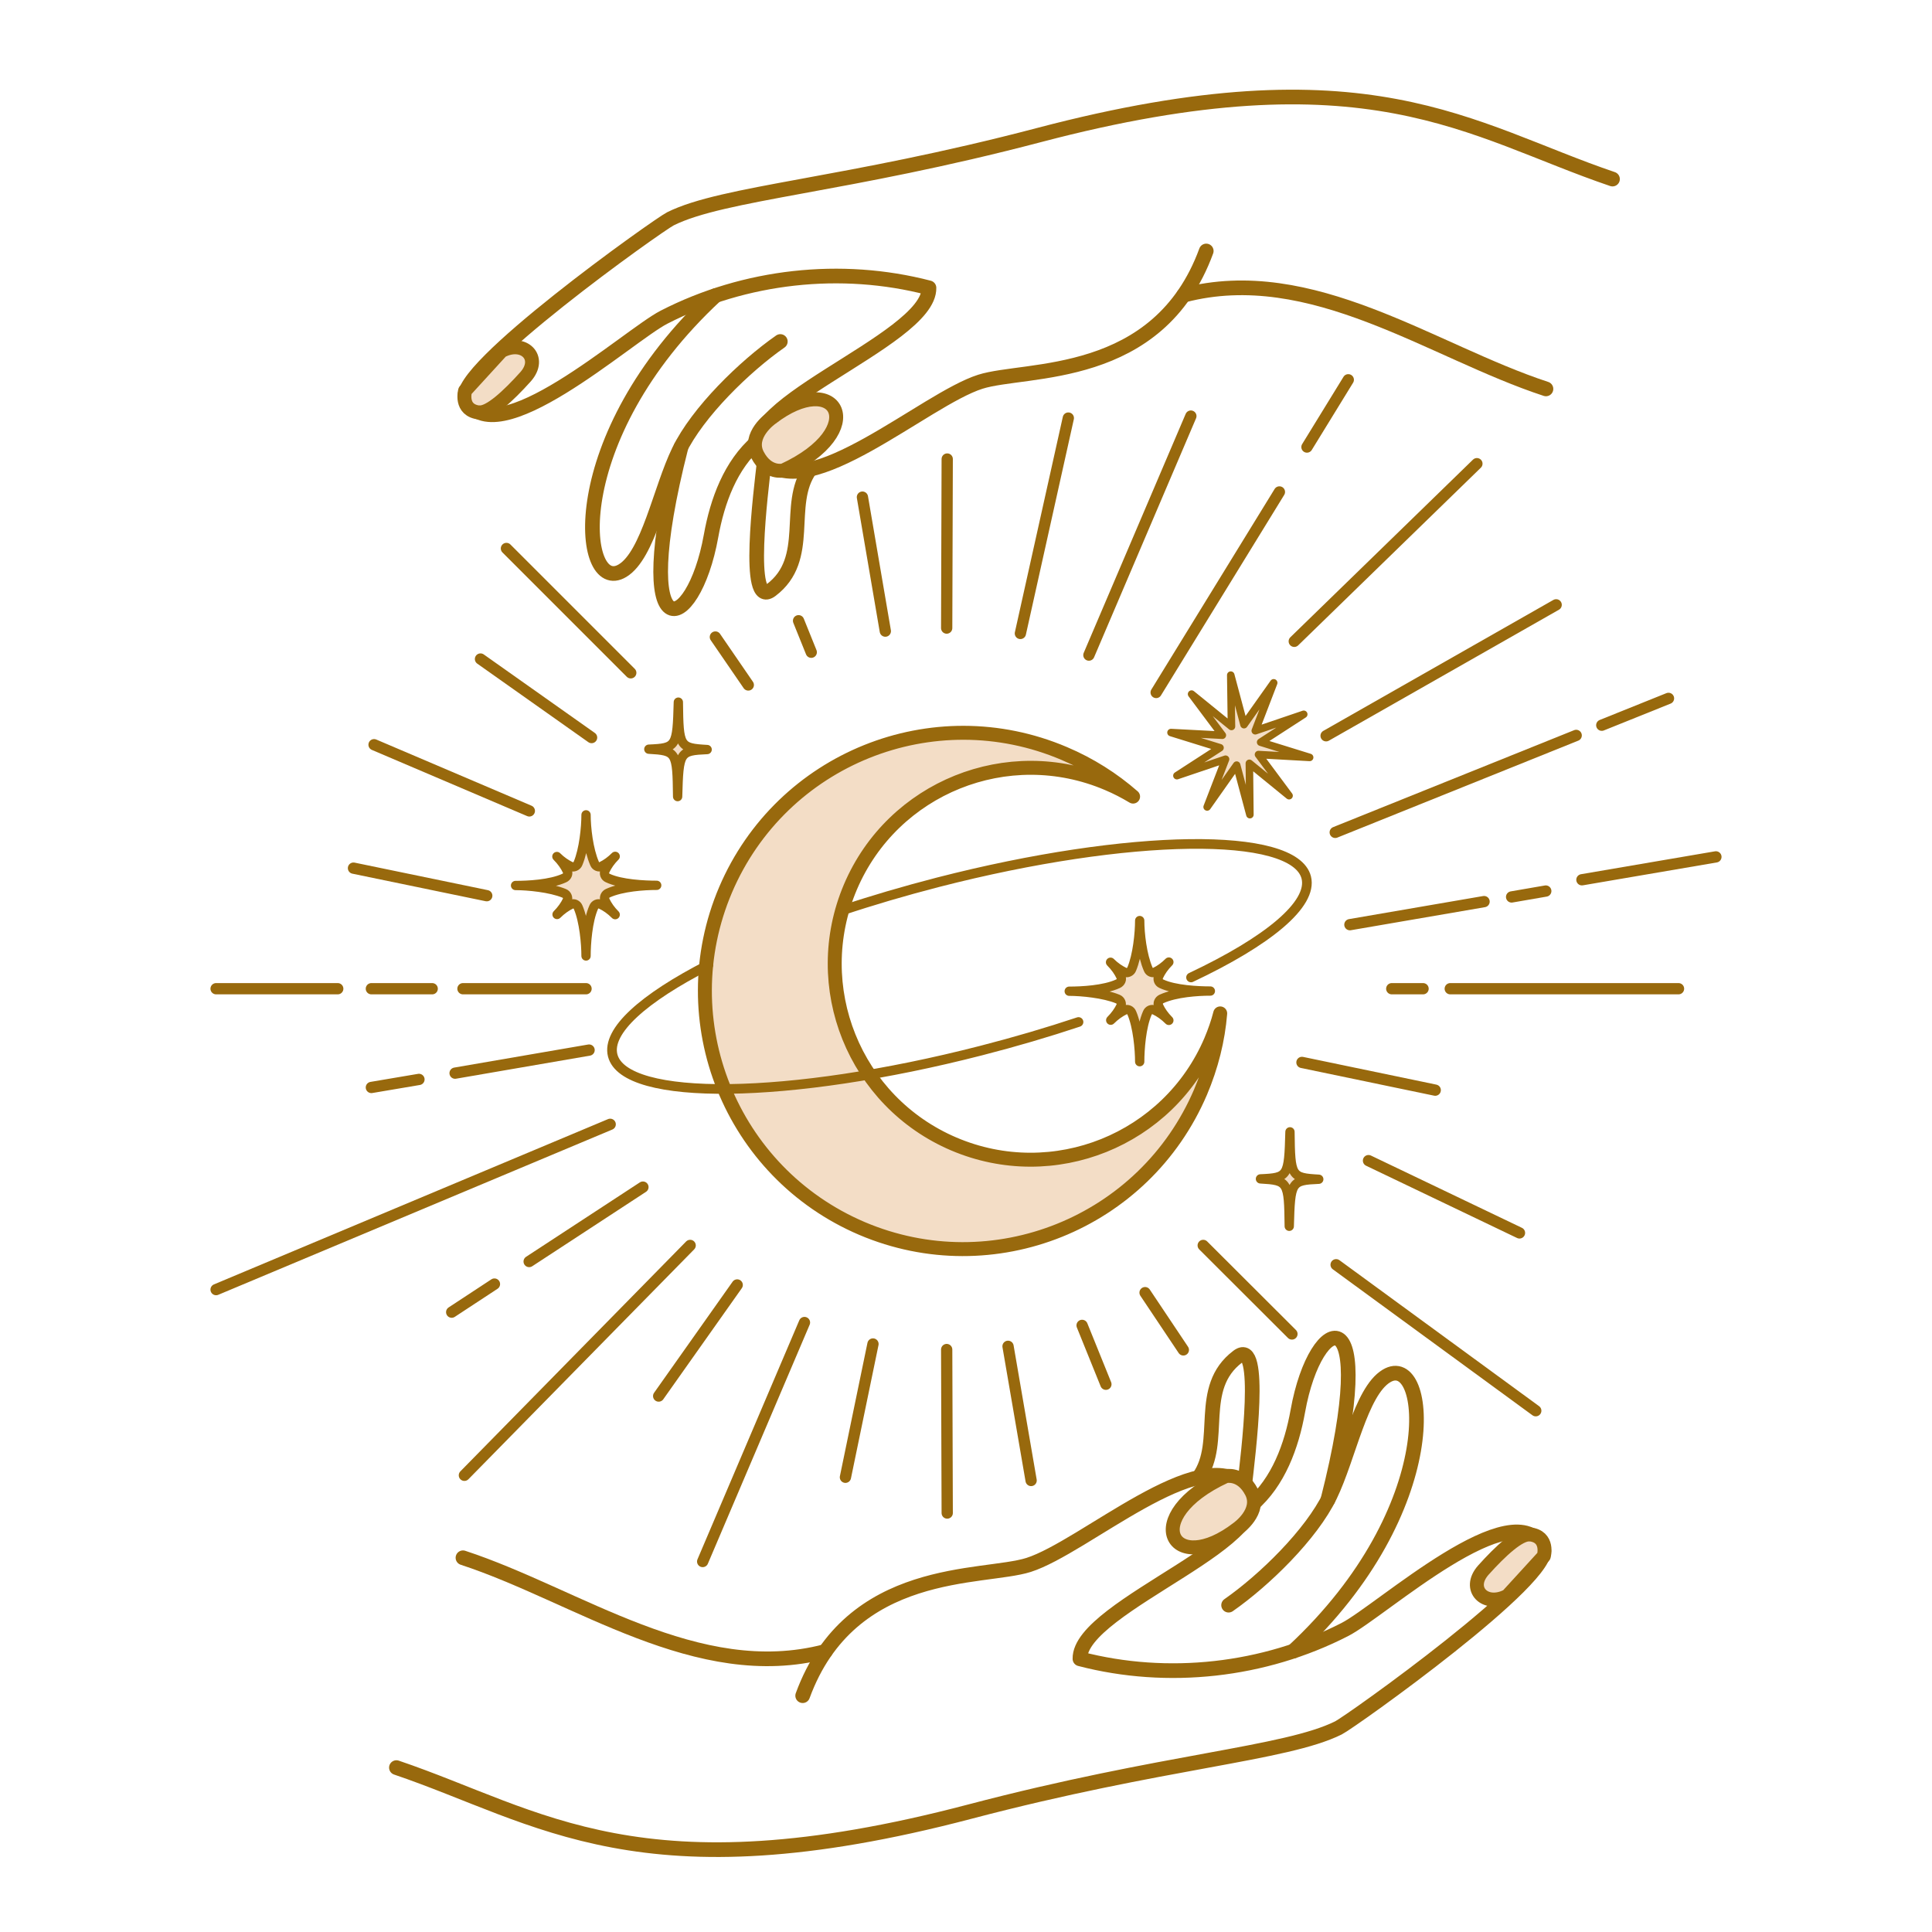 <svg viewBox="0 0 1080 1080" version="1.1" xmlns="http://www.w3.org/2000/svg" id="Layer_1">
  
  <defs>
    <style>
      .st0 {
        stroke-width: 7.8px;
      }

      .st0, .st1, .st2, .st3, .st4, .st5 {
        stroke: #98690d;
        stroke-linecap: round;
        stroke-linejoin: round;
      }

      .st0, .st3, .st5 {
        fill: #f3ddc6;
      }

      .st1 {
        stroke-width: 8.2px;
      }

      .st1, .st2, .st4 {
        fill: none;
      }

      .st2 {
        stroke-width: 5.4px;
      }

      .st3 {
        stroke-width: 4.2px;
      }

      .st4 {
        stroke-width: 6.3px;
      }

      .st5 {
        stroke-width: 5.2px;
      }
    </style>
  </defs>
  <path d="M362.7,418.8c15.5.9,15.8,1.5,16.1,26.5.7-25,1-25.6,16.5-26.3-15.5-.9-15.8-1.5-16.1-26.5-.7,25-1,25.6-16.5,26.3Z" class="st5"></path>
  <path d="M704.6,659c15.5.9,15.8,1.5,16.1,26.5.7-25,1-25.6,16.5-26.3-15.5-.9-15.8-1.5-16.1-26.5-.7,25-1,25.6-16.5,26.3Z" class="st5"></path>
  <polygon points="688 377.4 695.4 405.1 712 381.7 701.7 408.5 728.8 399.3 704.7 414.9 732.1 423.4 703.5 421.8 720.6 444.8 698.4 426.7 698.7 455.4 691.3 427.7 674.8 451.1 685.1 424.4 657.9 433.6 682 418 654.6 409.5 683.3 411 666.1 388 688.4 406.1 688 377.4" class="st3"></polygon>
  <path d="M338.2,503.2c-.7-1.5.1-3.2,1.6-3.9,7.9-3.6,20.3-4.4,27.3-4.4-6.7,0-20-.6-27.4-4.1-1.6-.7-2.2-2.5-1.5-4.1,1.3-2.8,3.2-5.5,5.7-8-2.4,2.4-5,4.3-7.7,5.6-1.4.7-3.2,0-3.8-1.5-3.5-8-4.8-20.2-4.8-27.3,0,6.9-1.2,19.4-4.5,27.2-.6,1.5-2.4,2.3-3.9,1.7-2.7-1.3-5.4-3.1-7.9-5.6,2.6,2.6,4.5,5.3,5.8,8.1.7,1.5-.1,3.2-1.6,3.9-7.8,3.6-20.5,4.2-27.3,4.2,6.8,0,19.5,1.2,27.2,4.4,1.5.6,2.3,2.4,1.7,3.9-1.3,2.7-3.2,5.4-5.7,7.9,2.5-2.5,5.2-4.4,7.9-5.7,1.5-.7,3.3.1,3.9,1.7,3.3,7.7,4.4,20.4,4.4,27.2,0-6.8.9-19.6,4.3-27.3.6-1.5,2.4-2.3,3.9-1.6,2.8,1.3,5.5,3.2,8.1,5.8-2.5-2.5-4.4-5.2-5.7-8Z" class="st5"></path>
  <path d="M647.7,562.3c-.7-1.5.1-3.2,1.6-3.9,7.9-3.6,20.3-4.4,27.3-4.4-6.7,0-20-.6-27.4-4.1-1.6-.7-2.2-2.5-1.5-4.1,1.3-2.8,3.2-5.5,5.7-8-2.4,2.4-5,4.3-7.7,5.6-1.4.7-3.2,0-3.8-1.5-3.5-8-4.8-20.2-4.8-27.3,0,6.9-1.2,19.4-4.5,27.2-.6,1.5-2.4,2.3-3.9,1.7-2.7-1.3-5.4-3.1-7.9-5.6,2.6,2.6,4.5,5.3,5.8,8.1.7,1.5-.1,3.2-1.6,3.9-7.8,3.6-20.5,4.2-27.3,4.2,6.8,0,19.5,1.2,27.2,4.4,1.5.6,2.3,2.4,1.7,3.9-1.3,2.7-3.2,5.4-5.7,7.9,2.5-2.5,5.2-4.4,7.9-5.7,1.5-.7,3.3.1,3.9,1.7,3.3,7.7,4.4,20.4,4.4,27.2,0-6.8.9-19.6,4.3-27.3.6-1.5,2.4-2.3,3.9-1.6,2.8,1.3,5.5,3.2,8.1,5.8-2.5-2.5-4.4-5.2-5.7-8Z" class="st5"></path>
  <g>
    <path d="M674.3,140.3c-26.8,73.2-100.8,65-126.3,73.1-31.1,9.9-96.1,69-120.7,44-27.4-27.9,92.7-66.5,92-96.5-49.1-12.8-102.9-6.8-148.1,16.4-20.1,10.3-95.3,78.8-110.9,45.5-7.2-15.3,107.8-97.2,114.5-100.5,29.5-14.7,98-18.4,206-46.8,184.2-48.5,240.4-2.6,320.6,24.6" class="st1"></path>
    <path d="M661.7,165c71.5-18.7,138.7,31.5,202.5,52.4" class="st1"></path>
    <path d="M400,165.2c-86,79.9-76,168.4-52,153.8,14.4-8.7,21-45.2,31.5-66.9,10.5-21.8,36.9-47.4,56.7-61.2" class="st1"></path>
    <path d="M380.7,249.9c-29.6,116.1,6.7,106.1,16.8,49.6,3.5-19.5,10.9-39.7,25.9-52.6" class="st1"></path>
    <path d="M427.3,257.4c-2,17.8-10.4,83.1,3.7,72.5,23.4-17.6,7.7-47.7,21.8-67.5" class="st1"></path>
    <path d="M267.9,230.5c5.7.6,16.2-9.1,25.9-19.9,9.4-10.6-1.1-21-13.5-14.4l-20.3,22.2s-3.1,11,7.9,12.2Z" class="st0"></path>
    <path d="M431.1,233.8c36.7-28.3,56,6.5,6.8,29.2,0,0-8.8,2.2-14.5-8.8-5.7-11,7.7-20.4,7.7-20.4Z" class="st0"></path>
  </g>
  <g>
    <path d="M448.7,947.9c26.8-73.2,100.8-65,126.3-73.1,31.1-9.9,96.1-69,120.7-44,27.4,27.9-92.7,66.5-92,96.5,49.1,12.8,102.9,6.8,148.1-16.4,20.1-10.3,95.3-78.8,110.9-45.5,7.2,15.3-107.8,97.2-114.5,100.5-29.5,14.7-98,18.4-206,46.8-184.2,48.5-240.4,2.6-320.6-24.6" class="st1"></path>
    <path d="M461.3,923.2c-71.5,18.7-138.7-31.5-202.5-52.4" class="st1"></path>
    <path d="M723,923c86-79.9,76-168.4,52-153.8-14.4,8.7-21,45.2-31.5,66.9-10.5,21.8-36.9,47.4-56.7,61.2" class="st1"></path>
    <path d="M742.3,838.4c29.6-116.1-6.7-106.1-16.8-49.6-3.5,19.5-10.9,39.7-25.9,52.6" class="st1"></path>
    <path d="M695.7,830.8c2-17.8,10.4-83.1-3.7-72.5-23.4,17.6-7.7,47.7-21.8,67.5" class="st1"></path>
    <path d="M855.1,857.8c-5.7-.6-16.2,9.1-25.9,19.9-9.4,10.6,1.1,21,13.5,14.4l20.3-22.2s3.1-11-7.9-12.2Z" class="st0"></path>
    <path d="M691.9,854.4c-36.7,28.3-56-6.5-6.8-29.2,0,0,8.8-2.2,14.5,8.8,5.7,11-7.7,20.4-7.7,20.4Z" class="st0"></path>
  </g>
  <g>
    <g>
      <line y2="256.6" x2="529.5" y1="351.1" x1="529.2" class="st4"></line>
      <line y2="754.4" x2="529.2" y1="845.8" x1="529.5" class="st4"></line>
      <line y2="552.7" x2="120.8" y1="552.7" x1="188.8" class="st4"></line>
      <line y2="552.7" x2="207.6" y1="552.7" x1="241.6" class="st4"></line>
      <line y2="552.7" x2="258.8" y1="552.7" x1="327.6" class="st4"></line>
      <line y2="552.7" x2="778" y1="552.7" x1="795.5" class="st4"></line>
      <line y2="552.7" x2="810.7" y1="552.7" x1="938.3" class="st4"></line>
    </g>
    <g>
      <line y2="306.6" x2="283.1" y1="376.1" x1="352.6" class="st4"></line>
      <line y2="696.2" x2="672.6" y1="745.7" x1="722.2" class="st4"></line>
      <line y2="824.7" x2="259.6" y1="696.2" x1="385.8" class="st4"></line>
      <line y2="358.5" x2="723.5" y1="259.2" x1="825.6" class="st4"></line>
    </g>
    <g>
      <line y2="347" x2="446.4" y1="364.6" x1="453.5" class="st4"></line>
      <line y2="740.9" x2="604.9" y1="773.8" x1="618.2" class="st4"></line>
      <line y2="720.9" x2="120.8" y1="628.5" x1="341.1" class="st4"></line>
      <line y2="465.3" x2="746.4" y1="411.1" x1="881.1" class="st4"></line>
      <line y2="405.4" x2="895.4" y1="390.4" x1="932.7" class="st4"></line>
    </g>
    <g>
      <line y2="416.3" x2="209.1" y1="453.3" x1="295.9" class="st4"></line>
      <line y2="648.8" x2="765" y1="689.2" x1="849.4" class="st4"></line>
      <line y2="872.9" x2="392.8" y1="739.3" x1="449.7" class="st4"></line>
      <line y2="366.2" x2="608.7" y1="232.6" x1="665.7" class="st4"></line>
    </g>
    <g>
      <line y2="368.4" x2="268.6" y1="412.3" x1="330.7" class="st4"></line>
      <line y2="707" x2="746.9" y1="788.6" x1="858.5" class="st4"></line>
      <line y2="780.4" x2="368.2" y1="718.3" x1="412.1" class="st4"></line>
      <line y2="387.1" x2="646.3" y1="275" x1="715.2" class="st4"></line>
      <line y2="249.9" x2="730.6" y1="212.3" x1="753.7" class="st4"></line>
    </g>
    <g>
      <line y2="485.3" x2="197.6" y1="500.7" x1="272.1" class="st4"></line>
      <line y2="593.9" x2="727.8" y1="609.4" x1="802.3" class="st4"></line>
      <line y2="825.8" x2="472.6" y1="751.3" x1="488" class="st4"></line>
      <line y2="354.1" x2="570.4" y1="233.7" x1="597.2" class="st4"></line>
    </g>
    <g>
      <line y2="599.9" x2="254.4" y1="587" x1="329.3" class="st4"></line>
      <line y2="607.9" x2="207.6" y1="603.4" x1="234.2" class="st4"></line>
      <line y2="516.9" x2="754.6" y1="504" x1="829.6" class="st4"></line>
      <line y2="491.8" x2="884.3" y1="479" x1="959.2" class="st4"></line>
      <line y2="501.4" x2="845" y1="498.1" x1="864.1" class="st4"></line>
      <line y2="827.6" x2="576.4" y1="752.6" x1="563.5" class="st4"></line>
      <line y2="352.8" x2="494.9" y1="277.9" x1="482.1" class="st4"></line>
    </g>
    <g>
      <line y2="356.1" x2="399.9" y1="382.9" x1="418.3" class="st4"></line>
      <line y2="722.6" x2="640.1" y1="754.6" x1="661.5" class="st4"></line>
      <line y2="705.2" x2="295.8" y1="663.6" x1="359.4" class="st4"></line>
      <line y2="733.5" x2="252.5" y1="717.8" x1="276.4" class="st4"></line>
      <line y2="411.3" x2="741.3" y1="338.1" x1="869.9" class="st4"></line>
    </g>
  </g>
  <path d="M682.1,566.5c-1.3,5.1-3.1,10.2-5.2,15.2-23.7,55.6-88,81.5-143.7,57.8-55.6-23.7-81.5-88-57.8-143.7,23.7-55.6,88-81.5,143.7-57.8,5,2.1,9.8,4.6,14.3,7.3-11.2-9.8-24.1-18-38.5-24.1-73.3-31.2-158,2.9-189.3,76.2-31.2,73.3,2.9,158,76.2,189.3,73.3,31.2,158-2.9,189.3-76.2,6.1-14.4,9.8-29.2,11-44Z" class="st0"></path>
  <path d="M602.9,571.3c-17.1,5.7-35.4,11.1-54.5,16-107,27.5-199.2,28.7-205.9,2.7-3.5-13.7,17.3-32.1,53.5-50.6" class="st2"></path>
  <path d="M470.3,509.1c17-5.7,35.1-11,54-15.9,107-27.5,199.2-28.7,205.9-2.7,3.8,15-21.6,35.7-64.4,55.9" class="st2"></path>
</svg>
